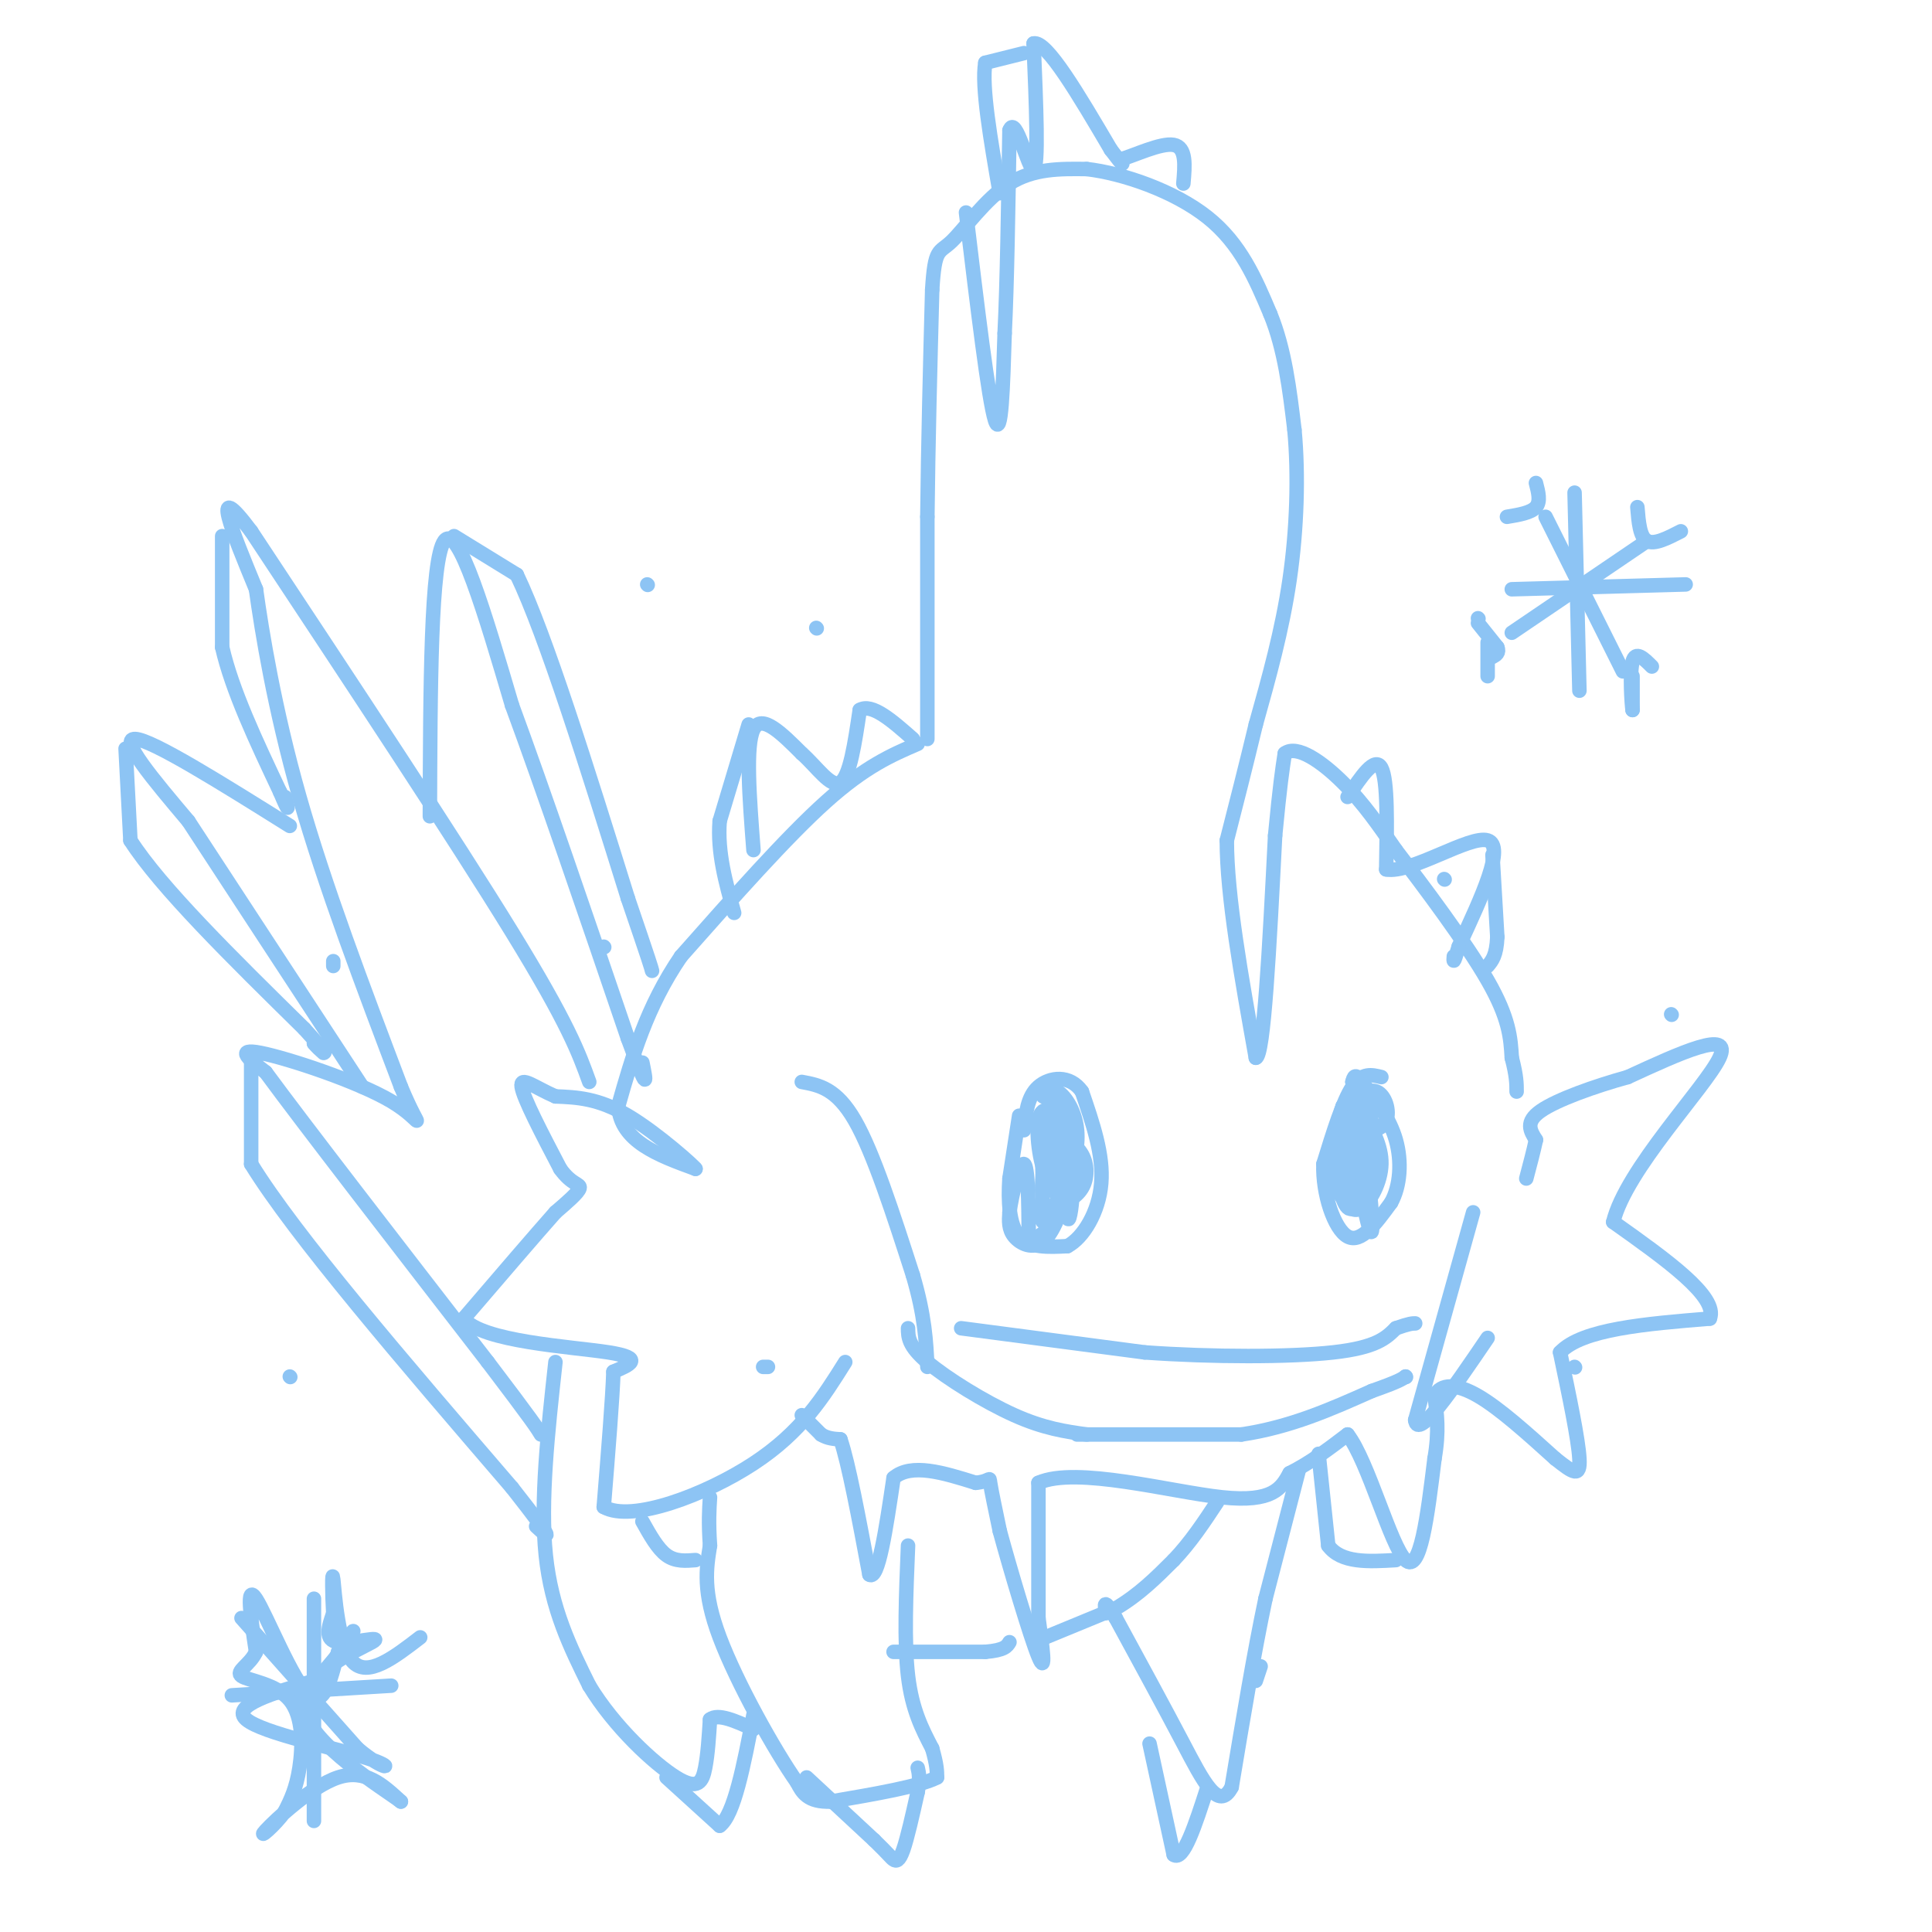 <svg viewBox='0 0 400 400' version='1.1' xmlns='http://www.w3.org/2000/svg' xmlns:xlink='http://www.w3.org/1999/xlink'><g fill='none' stroke='#8DC4F4' stroke-width='3' stroke-linecap='round' stroke-linejoin='round'><path d='M190,154c-5.417,2.333 -10.833,4.667 -19,12c-8.167,7.333 -19.083,19.667 -30,32'/><path d='M141,198c-7.167,10.500 -10.083,20.750 -13,31'/><path d='M128,229c0.500,7.333 8.250,10.167 16,13'/><path d='M144,242c0.044,-0.244 -7.844,-7.356 -14,-11c-6.156,-3.644 -10.578,-3.822 -15,-4'/><path d='M115,227c-4.244,-1.822 -7.356,-4.378 -7,-2c0.356,2.378 4.178,9.689 8,17'/><path d='M116,242c2.356,3.311 4.244,3.089 4,4c-0.244,0.911 -2.622,2.956 -5,5'/><path d='M115,251c-4.000,4.500 -11.500,13.250 -19,22'/><path d='M96,273c3.667,4.800 22.333,5.800 30,7c7.667,1.200 4.333,2.600 1,4'/><path d='M127,284c-0.167,5.333 -1.083,16.667 -2,28'/><path d='M125,312c5.733,3.289 21.067,-2.489 31,-9c9.933,-6.511 14.467,-13.756 19,-21'/><path d='M166,293c0.000,0.000 4.000,4.000 4,4'/><path d='M170,297c1.333,0.833 2.667,0.917 4,1'/><path d='M174,298c1.667,4.833 3.833,16.417 6,28'/><path d='M180,326c1.833,1.333 3.417,-9.333 5,-20'/><path d='M185,306c3.667,-3.167 10.333,-1.083 17,1'/><path d='M202,307c3.222,-0.289 2.778,-1.511 3,0c0.222,1.511 1.111,5.756 2,10'/><path d='M207,317c2.089,7.689 6.311,21.911 8,26c1.689,4.089 0.844,-1.956 0,-8'/><path d='M215,335c0.000,-6.000 0.000,-17.000 0,-28'/><path d='M215,307c7.822,-3.467 27.378,1.867 38,3c10.622,1.133 12.311,-1.933 14,-5'/><path d='M267,305c4.333,-2.167 8.167,-5.083 12,-8'/><path d='M279,297c4.267,5.467 8.933,23.133 12,26c3.067,2.867 4.533,-9.067 6,-21'/><path d='M297,302c1.000,-5.667 0.500,-9.333 0,-13'/><path d='M297,289c1.289,-2.600 4.511,-2.600 9,0c4.489,2.600 10.244,7.800 16,13'/><path d='M322,302c3.778,3.000 5.222,4.000 5,0c-0.222,-4.000 -2.111,-13.000 -4,-22'/><path d='M323,280c4.500,-4.833 17.750,-5.917 31,-7'/><path d='M354,273c1.833,-4.500 -9.083,-12.250 -20,-20'/><path d='M334,253c2.622,-10.844 19.178,-27.956 22,-34c2.822,-6.044 -8.089,-1.022 -19,4'/><path d='M337,223c-6.911,1.911 -14.689,4.689 -18,7c-3.311,2.311 -2.156,4.156 -1,6'/><path d='M318,236c-0.500,2.333 -1.250,5.167 -2,8'/><path d='M192,153c0.000,0.000 0.000,-46.000 0,-46'/><path d='M192,107c0.167,-15.500 0.583,-31.250 1,-47'/><path d='M193,60c0.536,-8.857 1.375,-7.500 4,-10c2.625,-2.500 7.036,-8.857 12,-12c4.964,-3.143 10.482,-3.071 16,-3'/><path d='M225,35c7.467,0.867 18.133,4.533 25,10c6.867,5.467 9.933,12.733 13,20'/><path d='M263,65c3.000,7.333 4.000,15.667 5,24'/><path d='M268,89c0.867,9.289 0.533,20.511 -1,31c-1.533,10.489 -4.267,20.244 -7,30'/><path d='M260,150c-2.167,9.000 -4.083,16.500 -6,24'/><path d='M254,174c0.000,11.500 3.000,28.250 6,45'/><path d='M260,219c1.667,-0.167 2.833,-23.083 4,-46'/><path d='M264,173c1.000,-10.500 1.500,-13.750 2,-17'/><path d='M266,156c2.489,-1.933 7.711,1.733 12,6c4.289,4.267 7.644,9.133 11,14'/><path d='M289,176c5.711,7.467 14.489,19.133 19,27c4.511,7.867 4.756,11.933 5,16'/><path d='M313,219c1.000,3.833 1.000,5.417 1,7'/><path d='M211,231c0.000,0.000 -2.000,13.000 -2,13'/><path d='M209,244c-0.311,4.600 -0.089,9.600 2,12c2.089,2.400 6.044,2.200 10,2'/><path d='M221,258c3.289,-1.733 6.511,-7.067 7,-13c0.489,-5.933 -1.756,-12.467 -4,-19'/><path d='M224,226c-2.489,-3.578 -6.711,-3.022 -9,-1c-2.289,2.022 -2.644,5.511 -3,9'/><path d='M286,223c-2.000,-0.500 -4.000,-1.000 -6,2c-2.000,3.000 -4.000,9.500 -6,16'/><path d='M274,241c-0.222,6.133 2.222,13.467 5,15c2.778,1.533 5.889,-2.733 9,-7'/><path d='M288,249c1.933,-3.444 2.267,-8.556 1,-13c-1.267,-4.444 -4.133,-8.222 -7,-12'/><path d='M282,224c-1.500,-2.000 -1.750,-1.000 -2,0'/><path d='M280,224c0.000,0.000 2.000,9.000 2,9'/><path d='M282,233c1.476,1.560 4.167,0.958 5,-1c0.833,-1.958 -0.190,-5.274 -2,-6c-1.810,-0.726 -4.405,1.137 -7,3'/><path d='M278,229c-1.512,4.238 -1.792,13.333 -1,17c0.792,3.667 2.655,1.905 4,-1c1.345,-2.905 2.173,-6.952 3,-11'/><path d='M284,234c-0.423,-2.167 -2.979,-2.086 -3,4c-0.021,6.086 2.494,18.177 3,17c0.506,-1.177 -0.998,-15.622 -2,-19c-1.002,-3.378 -1.501,4.311 -2,12'/><path d='M280,248c0.663,-0.818 3.320,-8.861 3,-13c-0.320,-4.139 -3.616,-4.372 -5,-4c-1.384,0.372 -0.854,1.348 -1,3c-0.146,1.652 -0.967,3.979 0,7c0.967,3.021 3.722,6.736 5,4c1.278,-2.736 1.079,-11.925 0,-14c-1.079,-2.075 -3.040,2.962 -5,8'/><path d='M277,239c-0.526,3.916 0.659,9.706 2,11c1.341,1.294 2.837,-1.907 3,-7c0.163,-5.093 -1.008,-12.076 -2,-12c-0.992,0.076 -1.806,7.213 -2,11c-0.194,3.787 0.230,4.225 1,4c0.770,-0.225 1.885,-1.112 3,-2'/><path d='M282,244c0.238,-5.488 -0.667,-18.208 0,-19c0.667,-0.792 2.905,10.345 3,16c0.095,5.655 -1.952,5.827 -4,6'/><path d='M281,247c-1.177,1.212 -2.120,1.242 -2,2c0.120,0.758 1.301,2.242 3,1c1.699,-1.242 3.914,-5.212 4,-9c0.086,-3.788 -1.957,-7.394 -4,-11'/><path d='M282,230c-0.667,-1.833 -0.333,-0.917 0,0'/><path d='M219,238c-0.532,4.271 -1.064,8.542 0,10c1.064,1.458 3.724,0.103 5,-2c1.276,-2.103 1.167,-4.956 0,-7c-1.167,-2.044 -3.391,-3.281 -5,-4c-1.609,-0.719 -2.603,-0.920 -3,1c-0.397,1.920 -0.199,5.960 0,10'/><path d='M216,246c-0.260,3.294 -0.911,6.529 0,7c0.911,0.471 3.385,-1.821 4,-7c0.615,-5.179 -0.629,-13.244 -2,-12c-1.371,1.244 -2.869,11.796 -2,15c0.869,3.204 4.105,-0.942 5,-5c0.895,-4.058 -0.553,-8.029 -2,-12'/><path d='M219,232c-1.266,-2.625 -3.430,-3.187 -4,0c-0.570,3.187 0.456,10.122 2,12c1.544,1.878 3.608,-1.302 4,-6c0.392,-4.698 -0.888,-10.914 -2,-11c-1.112,-0.086 -2.056,5.957 -3,12'/><path d='M216,239c0.521,1.559 3.325,-0.544 4,-3c0.675,-2.456 -0.778,-5.267 -2,-5c-1.222,0.267 -2.214,3.610 -2,6c0.214,2.390 1.632,3.826 2,2c0.368,-1.826 -0.316,-6.913 -1,-12'/><path d='M217,227c0.956,-0.933 3.844,2.733 5,7c1.156,4.267 0.578,9.133 0,14'/><path d='M222,248c-0.267,3.733 -0.933,6.067 -1,3c-0.067,-3.067 0.467,-11.533 1,-20'/><path d='M222,231c-0.833,-4.000 -3.417,-4.000 -6,-4'/><path d='M216,227c-0.512,-1.179 1.208,-2.125 3,-1c1.792,1.125 3.655,4.321 4,8c0.345,3.679 -0.827,7.839 -2,12'/><path d='M221,246c-1.095,4.345 -2.833,9.208 -5,11c-2.167,1.792 -4.762,0.512 -6,-1c-1.238,-1.512 -1.119,-3.256 -1,-5'/><path d='M209,251c0.467,-3.667 2.133,-10.333 3,-10c0.867,0.333 0.933,7.667 1,15'/><path d='M213,256c1.500,1.500 4.750,-2.250 8,-6'/><path d='M166,224c3.583,0.667 7.167,1.333 11,8c3.833,6.667 7.917,19.333 12,32'/><path d='M189,264c2.500,8.500 2.750,13.750 3,19'/><path d='M199,275c0.000,0.000 38.000,5.000 38,5'/><path d='M237,280c14.000,1.000 30.000,1.000 39,0c9.000,-1.000 11.000,-3.000 13,-5'/><path d='M289,275c2.833,-1.000 3.417,-1.000 4,-1'/><path d='M188,275c0.022,1.822 0.044,3.644 4,7c3.956,3.356 11.844,8.244 18,11c6.156,2.756 10.578,3.378 15,4'/><path d='M223,297c0.000,0.000 34.000,0.000 34,0'/><path d='M257,297c10.167,-1.500 18.583,-5.250 27,-9'/><path d='M284,288c5.667,-2.000 6.333,-2.500 7,-3'/><path d='M291,285c0.000,0.000 0.100,0.100 0.1,0.1'/><path d='M305,251c0.000,0.000 -12.000,43.000 -12,43'/><path d='M293,294c0.500,4.333 7.750,-6.333 15,-17'/><path d='M188,320c-0.417,10.000 -0.833,20.000 0,27c0.833,7.000 2.917,11.000 5,15'/><path d='M193,362c1.000,3.500 1.000,4.750 1,6'/><path d='M194,368c-3.500,1.833 -12.750,3.417 -22,5'/><path d='M172,373c-4.833,0.167 -5.917,-1.917 -7,-4'/><path d='M165,369c-4.556,-6.444 -12.444,-20.556 -16,-30c-3.556,-9.444 -2.778,-14.222 -2,-19'/><path d='M147,320c-0.333,-4.833 -0.167,-7.417 0,-10'/><path d='M133,315c1.583,2.833 3.167,5.667 5,7c1.833,1.333 3.917,1.167 6,1'/><path d='M115,282c-1.583,14.417 -3.167,28.833 -2,40c1.167,11.167 5.083,19.083 9,27'/><path d='M122,349c5.119,8.476 13.417,16.167 18,19c4.583,2.833 5.452,0.810 6,-2c0.548,-2.810 0.774,-6.405 1,-10'/><path d='M147,356c1.667,-1.333 5.333,0.333 9,2'/><path d='M185,342c0.000,0.000 19.000,0.000 19,0'/><path d='M204,342c4.000,-0.333 4.500,-1.167 5,-2'/><path d='M214,340c0.000,0.000 17.000,-7.000 17,-7'/><path d='M231,333c4.833,-2.833 8.417,-6.417 12,-10'/><path d='M243,323c3.500,-3.667 6.250,-7.833 9,-12'/><path d='M269,304c0.000,0.000 -7.000,27.000 -7,27'/><path d='M262,331c-2.333,11.000 -4.667,25.000 -7,39'/><path d='M255,370c-2.689,5.222 -5.911,-1.222 -10,-9c-4.089,-7.778 -9.044,-16.889 -14,-26'/><path d='M231,335c-2.667,-4.500 -2.333,-2.750 -2,-1'/><path d='M167,368c0.000,0.000 14.000,13.000 14,13'/><path d='M181,381c2.988,2.893 3.458,3.625 4,4c0.542,0.375 1.155,0.393 2,-2c0.845,-2.393 1.923,-7.196 3,-12'/><path d='M190,371c0.500,-2.833 0.250,-3.917 0,-5'/><path d='M138,368c0.000,0.000 11.000,10.000 11,10'/><path d='M149,378c3.000,-2.167 5.000,-12.583 7,-23'/><path d='M238,361c0.000,0.000 5.000,23.000 5,23'/><path d='M243,384c2.000,1.500 4.500,-6.250 7,-14'/><path d='M156,176c-0.833,-10.833 -1.667,-21.667 0,-25c1.667,-3.333 5.833,0.833 10,5'/><path d='M166,156c3.156,2.778 6.044,7.222 8,6c1.956,-1.222 2.978,-8.111 4,-15'/><path d='M178,147c2.500,-1.500 6.750,2.250 11,6'/><path d='M200,44c2.333,19.417 4.667,38.833 6,43c1.333,4.167 1.667,-6.917 2,-18'/><path d='M208,69c0.500,-10.000 0.750,-26.000 1,-42'/><path d='M209,27c1.267,-3.600 3.933,8.400 5,8c1.067,-0.400 0.533,-13.200 0,-26'/><path d='M214,9c2.667,-0.667 9.333,10.667 16,22'/><path d='M230,31c3.000,4.000 2.500,3.000 2,2'/><path d='M232,33c2.667,-0.711 8.333,-3.489 11,-3c2.667,0.489 2.333,4.244 2,8'/><path d='M279,165c2.833,-4.250 5.667,-8.500 7,-6c1.333,2.500 1.167,11.750 1,21'/><path d='M287,180c5.089,0.956 17.311,-7.156 21,-6c3.689,1.156 -1.156,11.578 -6,22'/><path d='M302,196c-1.167,4.000 -1.083,3.000 -1,2'/><path d='M122,224c-2.167,-6.000 -4.333,-12.000 -16,-31c-11.667,-19.000 -32.833,-51.000 -54,-83'/><path d='M52,110c-8.833,-11.833 -3.917,0.083 1,12'/><path d='M53,122c1.222,8.756 3.778,24.644 9,43c5.222,18.356 13.111,39.178 21,60'/><path d='M83,225c4.417,10.607 4.958,7.125 -2,3c-6.958,-4.125 -21.417,-8.893 -27,-10c-5.583,-1.107 -2.292,1.446 1,4'/><path d='M55,222c7.833,10.667 26.917,35.333 46,60'/><path d='M101,282c9.500,12.500 10.250,13.750 11,15'/><path d='M60,171c-14.250,-8.917 -28.500,-17.833 -32,-18c-3.500,-0.167 3.750,8.417 11,17'/><path d='M39,170c7.833,12.000 21.917,33.500 36,55'/><path d='M89,169c0.083,-26.583 0.167,-53.167 3,-57c2.833,-3.833 8.417,15.083 14,34'/><path d='M106,146c6.333,17.167 15.167,43.083 24,69'/><path d='M130,215c4.500,12.333 3.750,8.667 3,5'/><path d='M26,155c0.000,0.000 1.000,19.000 1,19'/><path d='M27,174c6.167,9.667 21.083,24.333 36,39'/><path d='M63,213c6.333,7.000 4.167,5.000 2,3'/><path d='M65,216c0.667,0.833 1.333,1.417 2,2'/><path d='M46,111c0.000,0.000 0.000,23.000 0,23'/><path d='M46,134c2.000,8.833 7.000,19.417 12,30'/><path d='M58,164c2.167,5.167 1.583,3.083 1,1'/><path d='M94,111c0.000,0.000 13.000,8.000 13,8'/><path d='M107,119c6.000,12.500 14.500,39.750 23,67'/><path d='M130,186c4.667,13.667 4.833,14.333 5,15'/><path d='M52,220c0.000,0.000 0.000,21.000 0,21'/><path d='M52,241c9.000,14.667 31.500,40.833 54,67'/><path d='M106,308c9.833,12.500 7.417,10.250 5,8'/><path d='M212,11c0.000,0.000 -8.000,2.000 -8,2'/><path d='M204,13c-0.833,4.833 1.083,15.917 3,27'/><path d='M155,150c0.000,0.000 -6.000,20.000 -6,20'/><path d='M149,170c-0.500,6.500 1.250,12.750 3,19'/><path d='M309,177c0.000,0.000 1.000,17.000 1,17'/><path d='M310,194c-0.167,3.833 -1.083,4.917 -2,6'/><path d='M273,301c0.000,0.000 2.000,19.000 2,19'/><path d='M275,320c2.667,3.667 8.333,3.333 14,3'/><path d='M326,102c0.000,0.000 1.000,41.000 1,41'/><path d='M313,122c0.000,0.000 36.000,-1.000 36,-1'/><path d='M341,112c0.000,0.000 -28.000,19.000 -28,19'/><path d='M320,107c0.000,0.000 16.000,32.000 16,32'/><path d='M339,105c0.250,3.083 0.500,6.167 2,7c1.500,0.833 4.250,-0.583 7,-2'/><path d='M306,129c0.000,0.000 4.000,5.000 4,5'/><path d='M310,134c0.500,1.167 -0.250,1.583 -1,2'/><path d='M312,107c2.500,-0.417 5.000,-0.833 6,-2c1.000,-1.167 0.500,-3.083 0,-5'/><path d='M338,140c0.000,0.000 0.000,7.000 0,7'/><path d='M338,147c-0.178,-1.178 -0.622,-7.622 0,-10c0.622,-2.378 2.311,-0.689 4,1'/><path d='M308,133c0.000,0.000 0.000,7.000 0,7'/><path d='M306,128c0.000,0.000 0.100,0.100 0.1,0.1'/><path d='M125,196c0.000,0.000 0.100,0.100 0.1,0.1'/><path d='M134,121c0.000,0.000 0.100,0.100 0.1,0.1'/><path d='M169,130c0.000,0.000 0.100,0.100 0.1,0.1'/><path d='M69,199c0.000,0.000 0.000,1.000 0,1'/><path d='M60,285c0.000,0.000 0.100,0.100 0.1,0.1'/><path d='M158,283c0.000,0.000 1.000,0.000 1,0'/><path d='M299,182c0.000,0.000 0.100,0.100 0.1,0.1'/><path d='M346,210c0.000,0.000 0.100,0.100 0.1,0.1'/><path d='M326,283c0.000,0.000 0.100,0.100 0.1,0.1'/><path d='M261,345c0.000,0.000 -1.000,3.000 -1,3'/><path d='M48,351c0.000,0.000 33.000,-2.000 33,-2'/><path d='M65,331c0.000,0.000 0.000,46.000 0,46'/><path d='M50,335c0.000,0.000 24.000,27.000 24,27'/><path d='M74,362c5.821,5.012 8.375,4.042 2,2c-6.375,-2.042 -21.679,-5.155 -25,-8c-3.321,-2.845 5.339,-5.423 14,-8'/><path d='M65,348c4.089,-3.644 7.311,-8.756 8,-10c0.689,-1.244 -1.156,1.378 -3,4'/><path d='M70,342c-1.167,3.976 -2.583,11.917 -6,9c-3.417,-2.917 -8.833,-16.690 -11,-20c-2.167,-3.310 -1.083,3.845 0,11'/><path d='M53,342c-1.244,2.726 -4.354,4.040 -3,5c1.354,0.960 7.172,1.566 10,5c2.828,3.434 2.665,9.695 2,14c-0.665,4.305 -1.833,6.652 -3,9'/><path d='M59,375c-2.107,3.012 -5.875,6.042 -4,4c1.875,-2.042 9.393,-9.155 15,-11c5.607,-1.845 9.304,1.577 13,5'/><path d='M83,373c-3.475,-2.662 -18.663,-11.817 -20,-19c-1.337,-7.183 11.179,-12.396 14,-14c2.821,-1.604 -4.051,0.399 -7,0c-2.949,-0.399 -1.974,-3.199 -1,-6'/><path d='M69,334c-0.226,-3.583 -0.292,-9.542 0,-7c0.292,2.542 0.940,13.583 4,17c3.060,3.417 8.530,-0.792 14,-5'/></g>
</svg>